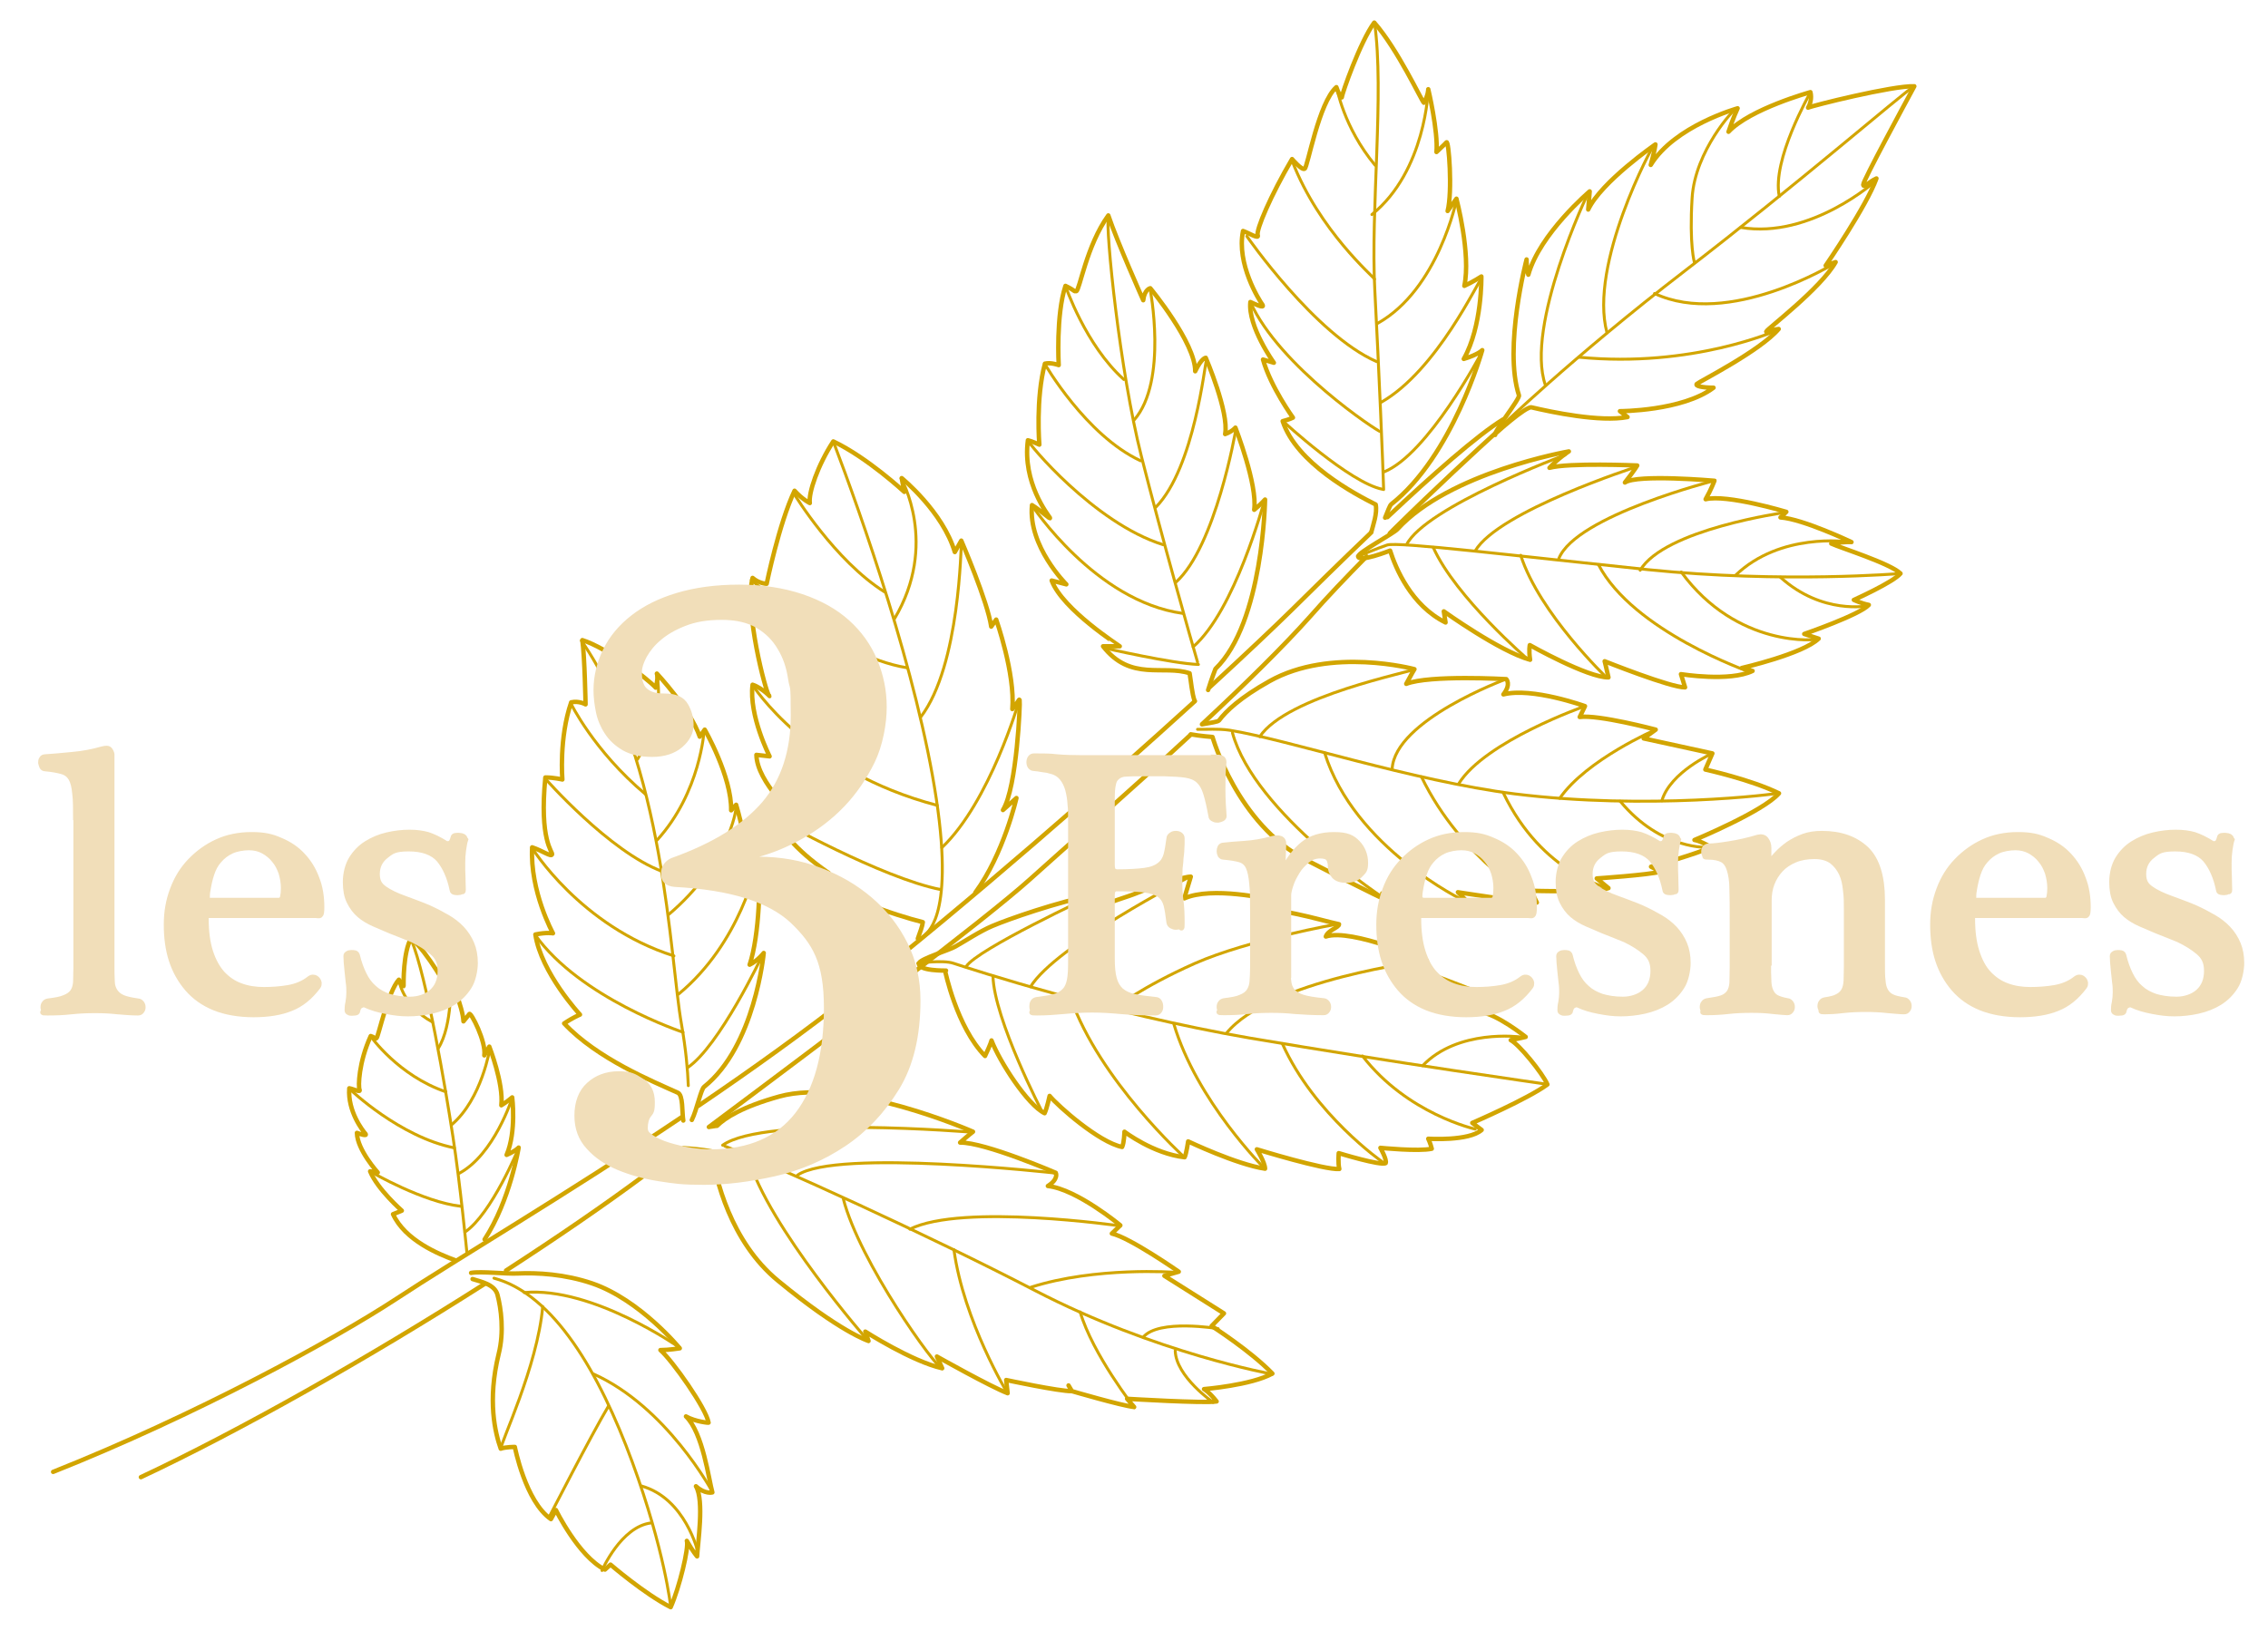 <?xml version="1.0" encoding="UTF-8"?><svg id="Calque_1" xmlns="http://www.w3.org/2000/svg" viewBox="0 0 772.7 559.1"><path d="M467.2,181.3c.6-2.4,2.1-6.4,1.5-9.4-7.2-3.6-27-14.1-31.7-28.4,2.4-.6,3.5-1.2,3.5-1.2,0,0-7.6-10.5-10.2-19.8l3.7,1.1s-8.9-12.4-8-20.7c1.1.5,5.1,2.5,4.1.9-1.1-1.5-8.9-13.9-6.6-25.1,1.8.6,5.6,3,5,1.4-.6-1.7,4.4-13.5,11.7-25.9,0,0,3.3,3.9,4.3,3.3,1-.5,4.8-22.6,10.8-27.8.4,1.3,1.8,4.4,1.9,3.3,0-1,6.2-18.8,11-25.3,8,9.1,16.1,26.6,16.9,27.3,1.5-2.5,1.5-4.6,1.5-4.6,0,0,3.4,14.3,2.8,21.4,3.4-3.3,2.5-2.3,3.4-3.3.8-1,2.1,16.8.4,23.4l3-4.2s5,18.9,2.7,29.7c2.7-1.2,5.8-3.2,5.8-3.2,0,0,.3,17-6,28.1,5-1.5,6.3-3,6.3-3,0,0-10.1,36.1-31,52.5-.5.4-1.2,2.4-2.1,4.6" fill="none" stroke="#d2a500" stroke-linecap="round" stroke-linejoin="round" stroke-width="1.5"/><path d="M155.1,429.4c-5.7-2.1-17.1-6.8-21.2-15.7,1.6-.6,3-1.2,3-1.2,0,0-8.3-7.3-10.8-13.4l2.6.4s-7-7.7-7.1-13.5c.8.3,3.7,1.3,2.9.3-.8-.9-6.1-7.6-5.5-15.5,1.3.2,4,1.6,3.5.5-.5-1.1-.3-9.3,3.8-18.3,2,.7,1.4,1.2,2,.7.6-.5,3.9-15.9,7.6-19.9.4.8,1.5,2.8,1.6,2.1,0-.7-.2-11.5,2.6-16.3,6.1,5.6,12.1,17.1,12.7,17.5.3-1.6.4-4.2.4-4.2,0,0,4.5,10.2,4.7,15.1,2-2.5,1.5-1.8,2-2.5.5-.8,5.8,9.5,5.1,14.1l1.7-3s4.9,12.5,4.1,20c1.7-1,3.7-2.7,3.7-2.7,0,0,1.5,11.6-1.9,19.6,3.2-1.4,4.1-2.5,4.1-2.5,0,0-2.9,18-11.6,31.3" fill="none" stroke="#d2a500" stroke-linecap="round" stroke-linejoin="round" stroke-width="1.5"/><path d="M232.8,391.2c2.7.2,6,.4,9.6,1.1,1.4,9.2,6.4,30.7,22.7,44.1,21.2,17.5,30.8,20.5,30.8,20.5l-1.1-3.2s15.7,10.1,26.2,12.5l-1.8-4s18.3,10.3,24.1,12.5l-.5-4.5s18.2,3.9,22.4,3.8c-2.6-4.4,0,0,0,0,0,0,17.1,5,21.2,5.4l-2.4-2.8s26.4,1.6,30.5.9c-2.6-3.3-4.3-4.2-4.3-4.2,0,0,16.1-1.3,23.3-5.3-7.4-7.7-20.7-16.2-20.7-16.2l4.2-4.3c-3.7-2.3-20.3-12.8-20.3-12.8l4.9-1.4s-16.6-11.6-22.8-13l2.9-2.8s-14.8-12.3-24.7-13.4c3.8-2.4,2.7-4.5,2.7-4.5,0,0-24.1-10.4-32.6-10.3,2.7-2.4,4.4-3.7,4.4-3.7,0,0-42.3-18.6-66-12-12.6,3.5-18.5,7.3-21.2,10-.6,0-1.3.2-2.2.3" fill="none" stroke="#d2a500" stroke-linecap="round" stroke-linejoin="round" stroke-width="1.5"/><path d="M405.7,250.2c3.3.6,7.4.9,7.4.9,0,0,8.3,29.7,31.9,41.9,23.6,12.2,28,14,28,14l-2.1-2.6s18.3,4.1,28.9,2.7l-3.1-3.1s20.7,3.3,26.9,3.5l-2-4s22.4.7,26.4-.9l-4-3.3s17.8-1.2,21.7-2.3l-3.2-1.7s16.7-4.6,20.3-6.7c-3.6-2.2-5.5-2.4-5.5-2.4,0,0,23.4-9.7,28.8-15.9-9.6-4.7-25.1-8.1-25.1-8.1l2.4-5.5c-4.2-.9-23.4-5.1-23.4-5.1l4.1-3s-19.6-5.2-25.9-4.3l1.8-3.7s-18-6.5-27.8-4c2.7-3.5,1-5.2,1-5.2,0,0-26.1-1.5-34.1,1.6,1.7-3.2,2.8-5,2.8-5,0,0-28.4-7.7-49.4,4.1-10,5.6-14.8,10.2-17.2,13.4-.3.4-2.9.8-5.8,1.3" fill="none" stroke="#d2a500" stroke-linecap="round" stroke-linejoin="round" stroke-width="1.5"/><path d="M161,435.8c2.8.9,7.6,1.8,8.5,5.4,1.2,4.5,2.3,12.6.4,20.1-3.9,16-1.2,26.9.7,32.3,1.6-.6,4.8-.6,4.8-.6,0,0,3.6,18.6,12.3,24.6l1.7-3.1s7.7,15.8,16.7,20.3l1.9-1.7s11.6,10,20.5,14.5c2.9-6.5,6.3-20.4,5.5-22.6,2,3.6,3.5,5.3,3.5,5.3.2-4.3,2.5-19.1-.4-23.9,3.1,2.8,5.6,2.1,5.6,2.1-1.2-4.2-3.2-20.3-9-25.9,3.1,1.8,8.1,2.3,7.7,2.1-.8-4.8-12.3-21.1-16.4-24.7,2.9,0,6.6-.6,6.6-.6,0,0-13.5-16.5-29.8-22.1-9.4-3.2-18.7-3.7-25.5-3.4-3.9.2-12.4-.8-15.8-.2" fill="none" stroke="#d2a500" stroke-linecap="round" stroke-linejoin="round" stroke-width="1.5"/><path d="M312.7,319.8c.8-2.2,1.6-4.4,1.7-5.6-9.5-2.4-29.7-9-35.9-16.5l3.8-.3s-14.5-9.5-17.6-18.4c3.6-.9,6.6-.6,6.6-.6,0,0-13.4-11.7-13.6-21.2l4.5.5s-7.1-13.9-5.8-24.4c3.2,1,6.7,4.7,5.6,3.7-1.1-1-8.4-28.8-5.6-40.1,2.3,2,4.8,2,4.8,2,0,0,4.2-20.5,9.5-31.7,2.7,3,5.2,4.2,5.2,4.2-.5-3.4,2.7-12.9,8-21,11.6,5.5,24.2,17.2,24.2,17.2l-.9-4.7s14,11.4,18.1,25.2l2.2-3.9s9,20.8,10.2,29.3l1.7-2.4s6.5,18.4,5.5,30.5c2.5-3,2.2-3.6,2.5-3,.2.6-.9,29.6-5.7,37.4l4.6-4.1s-4.3,19-14,32.2" fill="none" stroke="#d2a500" stroke-linecap="round" stroke-linejoin="round" stroke-width="1.5"/><path d="M232.3,380.6c-39.5,26.5-76.7,48.4-97.2,61.9-21.5,14.1-68.7,39.8-117,59" fill="none" stroke="#d2a500" stroke-linecap="round" stroke-linejoin="round" stroke-width="1.5"/><path d="M407.1,238.9c-31.3,28.5-76.5,68.1-115.5,98.9-17.4,13.7-35.7,26.8-53.7,39" fill="none" stroke="#d2a500" stroke-linecap="round" stroke-linejoin="round" stroke-width="1.5"/><path d="M467.1,181.5c-10.5,10-20.4,19.8-27.2,26.5-5.7,5.6-15.4,14.8-27.7,26.1" fill="none" stroke="#d2a500" stroke-linecap="round" stroke-linejoin="round" stroke-width="1.5"/><path d="M512.1,142.9c-8.7,5.3-24.3,19.1-39.4,33.3" fill="none" stroke="#d2a500" stroke-linecap="round" stroke-linejoin="round" stroke-width="1.5"/><path d="M473.5,181.7c.5-.5,1.1-1.1,1.6-1.6,13.8-13.6,27.5-26.3,35.9-33.9" fill="none" stroke="#d2a500" stroke-linecap="round" stroke-linejoin="round" stroke-width="1.5"/><path d="M409.8,246.5c14.3-13.3,27.7-26.5,36.6-36.5,5.6-6.4,12.3-13.4,19.2-20.4" fill="none" stroke="#d2a500" stroke-linecap="round" stroke-linejoin="round" stroke-width="1.5"/><path d="M241.5,384c43-32.1,93.8-70.4,109.4-84.4,10.6-9.6,33.2-29.3,54.7-49.2" fill="none" stroke="#d2a500" stroke-linecap="round" stroke-linejoin="round" stroke-width="1.5"/><path d="M172.4,432.9c17.3-11.2,33.5-22.3,47.1-32.4,3.7-2.8,7.6-5.7,11.6-8.6" fill="none" stroke="#d2a500" stroke-linecap="round" stroke-linejoin="round" stroke-width="1.5"/><path d="M48,503.3c33.3-15.6,77.7-40.7,117.2-65.9" fill="none" stroke="#d2a500" stroke-linecap="round" stroke-linejoin="round" stroke-width="1.5"/><path d="M407,238.8c-.9-2.5-1.2-6.5-1.7-9.4-8.9-3-20.1,2.9-29.5-9.2h5.7c0-.1-19.5-12.5-23.2-22.4,3.2.8,5,1.3,5,1.3,0,0-13.1-13-11.7-27,3,1.8,6.6,5.3,6.1,4.3-.6-1-9.4-11.9-7.5-26.4,1.3.3,3.9,1.5,3.9,1.5,0,0-1.3-15.7,1.9-27.6,2-.5,4.7.5,4.7.5,0,0-1-17,2.3-27,3.7,1.8,2.6,1.9,3.7,1.8,1.1-.2,3.5-15.6,10.9-25.8,2.9,8.7,11.9,28.9,11.9,28.9.4-3.7,2.4-4.1,2.4-4.1,0,0,15.4,18.6,15.3,28.3,2.2-4.6,3.6-4.6,3.6-4.6,0,0,8,18.6,6.6,26,2.5-.9,3.5-2.2,3.5-2.2,0,0,7.6,19.5,6.4,28,2.4-2,3.7-3.5,3.7-3.5,0,0-.6,41.9-16.9,57.7,0,0-1.3,3.3-2.5,7.2" fill="none" stroke="#d2a500" stroke-linecap="round" stroke-linejoin="round" stroke-width="1.5"/><path d="M462.7,189.5c0,2.4,10.9-1.9,10.9-1.9,1.9,6,7.2,18.7,18.9,24.5l-.6-3.8s19.1,13.7,29.4,16.5c-.5-3.4-.1-5-.1-5,0,0,19.7,11.1,26.8,11-.8-3.6-1.3-5.5-1.3-5.5,0,0,22.5,9,27.4,8.9l-1.4-4.5s16.6,2.7,24.4-1.1l-3.7-1s20.9-4.8,26.2-10l-4.9-1.6s18.9-6.5,22-9.9c-2.6-.5-5.1-1.7-5.1-1.7,0,0,13.4-6,15.9-9-3.6-3.5-20.7-8.8-23.6-10.2,4.5-.7,6.9-.5,6.9-.5,0,0-16.6-7.9-24.2-8.4l2-1.9s-20.3-6.1-27.5-4.3c1.9-3.3,3-6.3,3-6.3,0,0-26.3-2.3-30.5.6,3.6-4.6,4.2-5.8,4.2-5.8,0,0-23.5-1-29.9.8,2.9-3.2,6.6-5.6,6.6-5.6,0,0-40.7,7.1-58.4,26.5-1.2,1.4-13.5,8-13.3,9.2Z" fill="none" stroke="#d2a500" stroke-linecap="round" stroke-linejoin="round" stroke-width="1.5"/><path d="M509.2,148s10.7-9.7,12.6-9.2c6.8,1.6,23.3,5.1,32.7,3.3l-2.6-2s21.2,0,31.9-8c-3.9,0-6.4-.6-5.7-1.3.7-.7,21.5-11.2,27.9-18.7-2.5.2-4.7,1.6-4.2.8.4-.9,18.6-14.7,23.6-23.6l-3.4,1.2s14-20.4,17.3-29.7c-2.7,1.2-4.4,3.5-4.5,2.1,0-1.4,14.1-27.4,17.4-33.5-7.2-.3-35.2,6.7-36.2,7.3,1.6-2.7.8-5.3.8-5.3,0,0-20.6,5.7-27.9,13.5,1.5-4.6,3.1-8,3.1-8,0,0-21.5,6-29.6,19.3,1.4-5,1.6-7,1.6-7,0,0-18.4,12.7-22.9,22.2l.5-6.2s-17,14.4-20.9,28.4c-.6-1.7-.6-5.2-.6-5.2,0,0-7.9,30-2.6,46.3.4,1.2-8.7,12.4-8.1,13.5Z" fill="none" stroke="#d2a500" stroke-linecap="round" stroke-linejoin="round" stroke-width="1.5"/><path d="M232.8,381.8c-.5-2.9,0-8.7-1.9-9.5-8.4-3.8-27.5-11.6-38.7-23.6,2.8-1.9,5.4-3,5.4-3,0,0-13.2-14.2-15.2-27.3,3.8-.8,6-.4,6-.4,0,0-7.9-14.3-7.1-29.3,3.6,1.2,6.5,3.4,6.8,2.4.2-1-4.4-4.7-2.3-26.2,2.9,0,5.8.7,5.8.7,0,0-1.2-14.1,3-26.3,2.7-.6,4.9.7,4.9.7,0,0-.3-16.5-1.1-21.9,8.2,2.6,21.9,12.8,25,16.2,1-3.8.4-4.8.4-4.8,0,0,11.5,12.3,14.6,21.5l1.7-2.4s9.2,16,9,27.5l1.7-1.9s4.7,15.7,3.7,23.2c2.2-1.9,3.4-4.4,3.4-4.4,1.5,5.7.8,25.9-2.5,35.7,2.7-1.3,4.8-4,4.8-4,0,0-3,31.8-20.3,45.6-1.1.8-2.5,7.9-4.2,11.3" fill="none" stroke="#d2a500" stroke-linecap="round" stroke-linejoin="round" stroke-width="1.5"/><path d="M322,330.8s3.9,19.1,13.6,29c.3-.6,2-4.3,2.2-5.3,2.8,7.3,12.3,22,18.1,24.8.8-1.7,1.7-5.9,1.7-5.9,2.9,3.5,16.8,15.8,24.7,17.4.7-1.4.8-5.2.8-5.2,0,0,9.8,7.5,20.5,8.7.6-1.2,1.2-5.4,1.2-5.4,0,0,16.6,7.9,26.2,9.3,0-2.1-2.8-6.6-2.8-6.6,0,0,23,7.1,28.1,6.7-.5-2-.2-5.4-.2-5.4,0,0,14.4,4.4,16,3.4.5-1.1-1.8-5.2-1.8-5.2,0,0,13.1,1.3,17.5.3-.5-2-1.2-3.4-1.2-3.4,0,0,13.8.9,18.2-3l-3.2-2.4s19-8.2,25.6-13.1c-1.7-3.9-9.7-13.7-12.5-15.1,3.1-.6,5.1-1.1,5.1-1.1,0,0-9.9-7.9-15.6-8.5,3-1.1,3-4.9,3-4.9-4.4-2.4-25.2-9.9-25.2-9.9,2.9-1.8,4.1-2.6,4.1-2.6,0,0-25.6-11.2-34.4-8.3.7-2.2,4.6-3.1,4.5-4.2-6.7-1.4-22.9-6.7-29.1-4,3.6-2.5,5.3-4.5,5.3-4.5,0,0-19.5-4.5-28.9-.3,0,0,1.1-3.9,2.2-7.4-2.4,0-12,3-17.9,5.4-4.1,1.7-8.7,2.7-16.7,6.3-.2-3,2.1-5.6,2.1-5.6-12.9,2.5-29.7,8.4-35.1,10.7-4.1,1.7-9.7,5.4-12.6,7-2.5,1.4-11.4,4-12.4,5.6-.7,2.8,9.2,2.6,9.2,2.6Z" fill="none" stroke="#d2a500" stroke-linecap="round" stroke-linejoin="round" stroke-width="1.5"/><path d="M606.1,270.2c-1,.4-44.8,5.9-90,.3-34.8-4.4-77.8-18.6-97.2-21.7-4.1-.6-7.9-.2-10.9-.3" fill="none" stroke="#d2a500" stroke-linecap="round" stroke-linejoin="round"/><path d="M548.1,302.6s-22.6-4.7-35.9-32.4" fill="none" stroke="#d2a500" stroke-linecap="round" stroke-linejoin="round"/><path d="M582.2,288.7s-16.2,1.2-30.2-15.7" fill="none" stroke="#d2a500" stroke-linecap="round" stroke-linejoin="round"/><path d="M583.4,256.7s-14.3,6.3-17.2,16.1" fill="none" stroke="#d2a500" stroke-linecap="round" stroke-linejoin="round"/><path d="M564.1,248.6s-23.6,10.2-32.7,23.4" fill="none" stroke="#d2a500" stroke-linecap="round" stroke-linejoin="round"/><path d="M540,240.6s-34,11.9-43,26.4" fill="none" stroke="#d2a500" stroke-linecap="round" stroke-linejoin="round"/><path d="M523.7,307.5s-25.8-14.6-39.4-42.8" fill="none" stroke="#d2a500" stroke-linecap="round" stroke-linejoin="round"/><path d="M513.1,231.4s-37.9,13.9-38.8,30.6" fill="none" stroke="#d2a500" stroke-linecap="round" stroke-linejoin="round"/><path d="M498.8,306.9s-37.4-17.9-47.5-50.4" fill="none" stroke="#d2a500" stroke-linecap="round" stroke-linejoin="round"/><path d="M481.9,228c-.7.9-43.5,9.1-52.7,23" fill="none" stroke="#d2a500" stroke-linecap="round" stroke-linejoin="round"/><path d="M473,307c-1.2-.6-45.6-29.9-53.1-57.3" fill="none" stroke="#d2a500" stroke-linecap="round" stroke-linejoin="round"/><path d="M647.6,195.4s-40.1,3.4-86.1-1.3c-46-4.8-85.2-9.6-88.9-8.4-3.7,1.2-9.9,3.9-9.9,3.9" fill="none" stroke="#d2a500" stroke-linecap="round" stroke-linejoin="round"/><path d="M619.8,217.6c-.6.7-28,3.3-47-22.7" fill="none" stroke="#d2a500" stroke-linecap="round" stroke-linejoin="round"/><path d="M636.5,206.4s-15.6,3.2-29.9-9.7" fill="none" stroke="#d2a500" stroke-linecap="round" stroke-linejoin="round"/><path d="M629.7,184.6c-.4,0-23.1-3.3-38.4,11.4" fill="none" stroke="#d2a500" stroke-linecap="round" stroke-linejoin="round"/><path d="M608.2,174.6s-41.1,5.7-49.4,19.7" fill="none" stroke="#d2a500" stroke-linecap="round" stroke-linejoin="round"/><path d="M596,228.9s-39.6-13.8-51.4-36.5" fill="none" stroke="#d2a500" stroke-linecap="round" stroke-linejoin="round"/><path d="M584.3,163.7s-47.4,12-53.2,26.6" fill="none" stroke="#d2a500" stroke-linecap="round" stroke-linejoin="round"/><path d="M547.5,231s-23-21.9-29.4-41.8" fill="none" stroke="#d2a500" stroke-linecap="round" stroke-linejoin="round"/><path d="M557.4,159.1s-46.9,15.1-54.8,28.6" fill="none" stroke="#d2a500" stroke-linecap="round" stroke-linejoin="round"/><path d="M520.7,224.8s-24.8-21.3-32.4-38.3" fill="none" stroke="#d2a500" stroke-linecap="round" stroke-linejoin="round"/><path d="M533.2,155s-47.6,17.8-54,30.6" fill="none" stroke="#d2a500" stroke-linecap="round" stroke-linejoin="round"/><path d="M471.4,166.8c-.2-7.6-1.6-41.1-3-67.8-1.5-27.8,3.3-67.4-.1-91.3" fill="none" stroke="#d2a500" stroke-linecap="round" stroke-linejoin="round"/><path d="M486.6,30.5s-.8,27.7-19.2,42.6" fill="none" stroke="#d2a500" stroke-linecap="round" stroke-linejoin="round"/><path d="M455.4,29.7s2.3,13.6,13.1,26.6" fill="none" stroke="#d2a500" stroke-linecap="round" stroke-linejoin="round"/><path d="M468.3,95.1c-.2-.7-18.8-16.4-28-40.1" fill="none" stroke="#d2a500" stroke-linecap="round" stroke-linejoin="round"/><path d="M496.3,67.8s-6.2,30.8-27,42.4" fill="none" stroke="#d2a500" stroke-linecap="round" stroke-linejoin="round"/><path d="M424.8,80.5s23.2,33.5,44.2,42.7" fill="none" stroke="#d2a500" stroke-linecap="round" stroke-linejoin="round"/><path d="M504.6,95.2c-.8,0-14.9,31-34.1,41.9" fill="none" stroke="#d2a500" stroke-linecap="round" stroke-linejoin="round"/><path d="M470.4,147.1c-.7.2-34.7-22.3-44.4-44.2" fill="none" stroke="#d2a500" stroke-linecap="round" stroke-linejoin="round"/><path d="M504.7,120.3s-18.2,34.5-33.2,40.5" fill="none" stroke="#d2a500" stroke-linecap="round" stroke-linejoin="round"/><path d="M437.1,143.5s22.7,21,33.9,23.2" fill="none" stroke="#d2a500" stroke-linecap="round" stroke-linejoin="round"/><path d="M408,225.6c-2.1-7.1-12-42-19.1-70-7.4-29.2-12.3-77.4-11.3-82.2" fill="none" stroke="#d2a500" stroke-linecap="round" stroke-linejoin="round"/><path d="M363,97.4s6.8,20.2,19.9,31.9" fill="none" stroke="#d2a500" stroke-linecap="round" stroke-linejoin="round"/><path d="M391.8,98.2s6.2,31.6-5.4,44.9" fill="none" stroke="#d2a500" stroke-linecap="round" stroke-linejoin="round"/><path d="M355.9,123.9s14,24.4,32.7,33.1" fill="none" stroke="#d2a500" stroke-linecap="round" stroke-linejoin="round"/><path d="M411,123c-.5.5-4,36.3-17.2,49.8" fill="none" stroke="#d2a500" stroke-linecap="round" stroke-linejoin="round"/><path d="M350.2,150c-.3.6,22.4,28.2,46.1,35.6" fill="none" stroke="#d2a500" stroke-linecap="round" stroke-linejoin="round"/><path d="M421,146.6s-6.8,39.6-20.4,51.8" fill="none" stroke="#d2a500" stroke-linecap="round" stroke-linejoin="round"/><path d="M351.6,172.2s21.5,32.7,51.4,36.8" fill="none" stroke="#d2a500" stroke-linecap="round" stroke-linejoin="round"/><path d="M430.9,170.3c-.5,1.3-10.1,37.6-24.4,50.1" fill="none" stroke="#d2a500" stroke-linecap="round" stroke-linejoin="round"/><path d="M376.3,220.8s23.1,5.3,32,5.6" fill="none" stroke="#d2a500" stroke-linecap="round" stroke-linejoin="round"/><path d="M315.4,318.5c-.7-.6,10-3.8,3.6-46.3-6.4-42.6-25.6-96.8-35.1-121.8" fill="none" stroke="#d2a500" stroke-linecap="round" stroke-linejoin="round"/><path d="M307,163s12.9,22.4-2.3,47.9" fill="none" stroke="#d2a500" stroke-linecap="round" stroke-linejoin="round"/><path d="M270.7,168.5s13.7,22.5,30.7,33.2" fill="none" stroke="#d2a500" stroke-linecap="round" stroke-linejoin="round"/><path d="M256,197.6s28.7,26,52.9,29.9" fill="none" stroke="#d2a500" stroke-linecap="round" stroke-linejoin="round"/><path d="M327.6,184.9c-.3.4-.4,41.7-13.9,59.4" fill="none" stroke="#d2a500" stroke-linecap="round" stroke-linejoin="round"/><path d="M256.4,233.4s18.5,29.4,62.9,41" fill="none" stroke="#d2a500" stroke-linecap="round" stroke-linejoin="round"/><path d="M347.2,238.8s-9.9,34.4-26.3,50" fill="none" stroke="#d2a500" stroke-linecap="round" stroke-linejoin="round"/><path d="M264.7,279.1s35.6,20,55.8,24" fill="none" stroke="#d2a500" stroke-linecap="round" stroke-linejoin="round"/><path d="M510.5,146.2s25-24.3,63.5-53.9c38.5-29.6,73.1-59.6,78.2-63" fill="none" stroke="#d2a500" stroke-linecap="round" stroke-linejoin="round"/><path d="M639.1,61.6s-22.1,19.9-46,15.9" fill="none" stroke="#d2a500" stroke-linecap="round" stroke-linejoin="round"/><path d="M616.8,31.4c-.2.6-13.2,23.1-10.6,35.5" fill="none" stroke="#d2a500" stroke-linecap="round" stroke-linejoin="round"/><path d="M591.2,37.3c-.3-.3-13.7,14-14.7,30.1-1,16.2.8,22.1.8,22.1" fill="none" stroke="#d2a500" stroke-linecap="round" stroke-linejoin="round"/><path d="M624.9,89.8s-35.8,22.1-61.2,10.2" fill="none" stroke="#d2a500" stroke-linecap="round" stroke-linejoin="round"/><path d="M563.5,49.4c-.4.1-22.3,40.6-16,64" fill="none" stroke="#d2a500" stroke-linecap="round" stroke-linejoin="round"/><path d="M605.5,112.5s-28.9,13-67.6,9.2" fill="none" stroke="#d2a500" stroke-linecap="round" stroke-linejoin="round"/><path d="M541.2,65.6c-.2,0-21.7,45.5-14.7,65.6" fill="none" stroke="#d2a500" stroke-linecap="round" stroke-linejoin="round"/><path d="M234.5,369.9c-.2-5.3-.8-12.2-2.3-20.8-4.1-23.1-5.6-89.3-34.1-130.8" fill="none" stroke="#d2a500" stroke-linecap="round" stroke-linejoin="round"/><path d="M260,324.9c-.4,1-15,31.7-25.8,38.9" fill="none" stroke="#d2a500" stroke-linecap="round" stroke-linejoin="round"/><path d="M232.7,351.7s-35.1-11.6-50.4-33.2" fill="none" stroke="#d2a500" stroke-linecap="round" stroke-linejoin="round"/><path d="M258,293.7c-.2.9-5.6,27.5-26.8,45" fill="none" stroke="#d2a500" stroke-linecap="round" stroke-linejoin="round"/><path d="M181.2,288.8s16.5,26.8,48.4,36.9" fill="none" stroke="#d2a500" stroke-linecap="round" stroke-linejoin="round"/><path d="M250.7,275.2c.3.6-2.7,19.3-22.9,36.4" fill="none" stroke="#d2a500" stroke-linecap="round" stroke-linejoin="round"/><path d="M185.6,265.1s22,25.1,40,31.8" fill="none" stroke="#d2a500" stroke-linecap="round" stroke-linejoin="round"/><path d="M239.9,248.8s-1.2,21.1-16,37.4" fill="none" stroke="#d2a500" stroke-linecap="round" stroke-linejoin="round"/><path d="M194.4,239.5s7.8,16.2,25.5,31.1" fill="none" stroke="#d2a500" stroke-linecap="round" stroke-linejoin="round"/><path d="M223.6,229.7s4,11.8-6.4,29" fill="none" stroke="#d2a500" stroke-linecap="round" stroke-linejoin="round"/><path d="M159.1,427.1s-2.3-23.7-4.8-39.9c-2.5-16.3-8.9-54.3-14.2-67.1" fill="none" stroke="#d2a500" stroke-linecap="round" stroke-linejoin="round"/><path d="M153.5,333.8s.8,15.5-4.2,23.4" fill="none" stroke="#d2a500" stroke-linecap="round" stroke-linejoin="round"/><path d="M135.9,333.9s1.2,8.8,11.4,14.3" fill="none" stroke="#d2a500" stroke-linecap="round" stroke-linejoin="round"/><path d="M126.3,353.1s9.4,13.4,25.6,18.9" fill="none" stroke="#d2a500" stroke-linecap="round" stroke-linejoin="round"/><path d="M166.9,357.2s-2.7,17.2-13,26" fill="none" stroke="#d2a500" stroke-linecap="round" stroke-linejoin="round"/><path d="M119.4,371.3s16.8,16.1,35.4,19.8" fill="none" stroke="#d2a500" stroke-linecap="round" stroke-linejoin="round"/><path d="M174.5,374.1s-6.1,19.3-18.1,25.7" fill="none" stroke="#d2a500" stroke-linecap="round" stroke-linejoin="round"/><path d="M126.6,399.4s17.6,10.2,30.4,11.6" fill="none" stroke="#d2a500" stroke-linecap="round" stroke-linejoin="round"/><path d="M176.7,391.2s-9.2,22.4-18.3,28.6" fill="none" stroke="#d2a500" stroke-linecap="round" stroke-linejoin="round"/><path d="M526.9,369.4s-52.2-7.4-101-15.7c-48.8-8.4-94.7-23.4-101.1-25.5-3.6-1.2-12.1,0-12.1,0" fill="none" stroke="#d2a500" stroke-linecap="round" stroke-linejoin="round"/><path d="M471,395.9s-23.3-16.2-34.1-40.3" fill="none" stroke="#d2a500" stroke-linecap="round" stroke-linejoin="round"/><path d="M502.6,384.7s-23.1-5.1-38.4-24.9" fill="none" stroke="#d2a500" stroke-linecap="round" stroke-linejoin="round"/><path d="M485.7,327.3s-53.1,6.5-67.9,24.8" fill="none" stroke="#d2a500" stroke-linecap="round" stroke-linejoin="round"/><path d="M430.9,398.2s-23.2-23-31-49.4" fill="none" stroke="#d2a500" stroke-linecap="round" stroke-linejoin="round"/><path d="M455.9,314.8s-30.5,5.4-48.7,13.4c-18.1,8-28.1,15.7-28.1,15.7" fill="none" stroke="#d2a500" stroke-linecap="round" stroke-linejoin="round"/><path d="M403.5,394.3s-28.9-26.2-38.7-54.2" fill="none" stroke="#d2a500" stroke-linecap="round" stroke-linejoin="round"/><path d="M404.8,299s-45.1,23.2-53.7,37.2" fill="none" stroke="#d2a500" stroke-linecap="round" stroke-linejoin="round"/><path d="M355.1,378.9s-16.4-31.6-16.8-46.3" fill="none" stroke="#d2a500" stroke-linecap="round" stroke-linejoin="round"/><path d="M372,305.2s-39.2,18.3-42.8,24.1" fill="none" stroke="#d2a500" stroke-linecap="round" stroke-linejoin="round"/><path d="M517.8,353.3s-21.1-2.8-33.1,9.8" fill="none" stroke="#d2a500" stroke-linecap="round" stroke-linejoin="round"/><path d="M433.5,468.2s-39.7-7.1-80.9-28.5c-36-18.7-89-42.9-105.7-49.2" fill="none" stroke="#d2a500" stroke-linecap="round" stroke-linejoin="round"/><path d="M343.3,474.8s-15-24.7-18.3-49" fill="none" stroke="#d2a500" stroke-linecap="round" stroke-linejoin="round"/><path d="M381.7,417.7s-53.9-7.8-71.7,1.1" fill="none" stroke="#d2a500" stroke-linecap="round" stroke-linejoin="round"/><path d="M321,466.3c-2,0-28.2-36.3-33.7-57.9" fill="none" stroke="#d2a500" stroke-linecap="round" stroke-linejoin="round"/><path d="M359.6,399.7s-74.7-8.4-87.9.7" fill="none" stroke="#d2a500" stroke-linecap="round" stroke-linejoin="round"/><path d="M295.9,457s-34.1-38.8-41.1-62.8" fill="none" stroke="#d2a500" stroke-linecap="round" stroke-linejoin="round"/><path d="M331.4,385.8s-70.7-5.9-85.2,4.4" fill="none" stroke="#d2a500" stroke-linecap="round" stroke-linejoin="round"/><path d="M400.3,433.5s-27-2-49.1,5.1" fill="none" stroke="#d2a500" stroke-linecap="round" stroke-linejoin="round"/><path d="M386.5,479.6s-14.2-18.1-18.5-32.6" fill="none" stroke="#d2a500" stroke-linecap="round" stroke-linejoin="round"/><path d="M415,452.7s-20.3-3.4-25.5,2.9" fill="none" stroke="#d2a500" stroke-linecap="round" stroke-linejoin="round"/><path d="M413.3,477.8s-12.7-8.8-12.9-17.6" fill="none" stroke="#d2a500" stroke-linecap="round" stroke-linejoin="round"/><path d="M228.5,547.4s-2-19-13.1-49.3c-11.2-30.4-26.7-57.1-47.1-62.6" fill="none" stroke="#d2a500" stroke-linecap="round" stroke-linejoin="round"/><path d="M187.1,516.9s14.2-27.7,20.2-37.8" fill="none" stroke="#d2a500" stroke-linecap="round" stroke-linejoin="round"/><path d="M242.7,508.3s-15.5-29-40.6-40.2" fill="none" stroke="#d2a500" stroke-linecap="round" stroke-linejoin="round"/><path d="M170.7,493.5c-.3-1.6,12.4-27.9,14.2-48.3" fill="none" stroke="#d2a500" stroke-linecap="round" stroke-linejoin="round"/><path d="M231.6,459.2s-29.7-20.9-53-18.8" fill="none" stroke="#d2a500" stroke-linecap="round" stroke-linejoin="round"/><path d="M237.8,528.9s-4.2-18.4-19.3-22.6" fill="none" stroke="#d2a500" stroke-linecap="round" stroke-linejoin="round"/><path d="M205.1,535.1s6.4-14.9,16.7-16.2" fill="none" stroke="#d2a500" stroke-linecap="round" stroke-linejoin="round"/><path d="M25.9,279.1c0-3.7,0-6.6-.3-8.8-.2-2.2-.6-3.9-1.3-5.1-.7-1.2-1.7-2-3.1-2.4-1.4-.4-3.4-.8-5.8-1-.4,0-.8-.2-1-.6-.2-.4-.3-.9-.4-1.3,0-.4,0-.9.3-1.3.2-.4.6-.6,1.1-.6,2.6-.2,5.7-.4,9.3-.8,3.6-.3,7-1,10.2-1.9,1.2-.3,2-.3,2.4.2.4.5.6,1,.7,1.5v71.8c0,2.1,0,3.9.1,5.4,0,1.5.4,2.7,1,3.6.6.9,1.5,1.7,2.7,2.2,1.2.5,3,.9,5.2,1.2.5,0,.9.3,1.2.7.3.4.4.8.4,1.3s-.1.8-.4,1.2c-.3.4-.6.6-1.2.6-2.1,0-4.4-.2-6.9-.4-2.6-.3-5.1-.4-7.7-.4s-5.4.1-8.1.4c-2.7.3-5.3.4-8.1.4s-.8-.2-1-.6c-.3-.4-.4-.8-.4-1.2s.1-1,.4-1.3c.3-.4.6-.6,1.2-.7,2.4-.3,4.3-.6,5.6-1.2,1.3-.5,2.3-1.2,2.9-2.1.6-.9.9-2,1-3.3,0-1.3.1-3,.1-4.9v-50.4Z" fill="#f1deb9" stroke="#f1deb9" stroke-miterlimit="10" stroke-width="2"/><path d="M70.8,311.5c-.4,0-.7.2-.7.4,0,.3,0,.7,0,1.1,0,4.4.5,8.2,1.5,11.3,1,3.1,2.4,5.6,4.1,7.5,1.8,1.9,3.8,3.3,6.3,4.2,2.4.9,5.1,1.3,7.9,1.3s5.7-.2,8.5-.7c2.7-.5,5.1-1.5,7.1-3.1.4-.3.9-.5,1.3-.4.5,0,.9.3,1.2.6.3.3.5.7.6,1.2,0,.4,0,.8-.3,1.2-2.7,3.6-5.8,6.1-9.2,7.4-3.4,1.4-7.7,2.1-12.7,2.1s-9.6-.8-13.3-2.3c-3.7-1.5-6.8-3.7-9.2-6.5-2.4-2.8-4.2-6-5.4-9.7-1.2-3.7-1.7-7.8-1.7-12.1s.7-8.2,2.1-11.9c1.4-3.8,3.4-7,6-9.7,2.6-2.7,5.6-4.9,9.1-6.5,3.5-1.6,7.4-2.4,11.7-2.4s6.9.6,9.8,1.9c2.9,1.2,5.5,2.9,7.5,5.1,2.1,2.2,3.7,4.8,4.8,7.8,1.2,3,1.7,6.3,1.7,9.8s-.6,2.7-1.9,2.7h-36.5ZM94.3,307c1.2,0,1.9-.4,2.1-1.3.2-.9.3-1.9.3-3.1,0-1.8-.3-3.5-.8-5.2-.6-1.7-1.3-3.1-2.4-4.4-1-1.3-2.3-2.3-3.7-3.1-1.5-.8-3.1-1.2-5-1.2s-4.3.4-6,1.2c-1.7.8-3.1,1.9-4.2,3.2-1.2,1.3-2,2.9-2.6,4.7-.6,1.8-1,3.7-1.3,5.6-.2,1-.2,1.9-.2,2.5,0,.6.2,1,.6,1h23.3Z" fill="#f1deb9" stroke="#f1deb9" stroke-miterlimit="10" stroke-width="2"/><path d="M158.5,286.1c-.3.9-.5,2.1-.7,3.5-.2,1.4-.3,2.8-.3,4.4s0,3.3.1,5.1c0,1.8.1,3.1.1,4s-.2.5-.5.6c-.3.2-.7.3-1.2.3-.4,0-.8,0-1.2-.1-.3-.1-.6-.3-.6-.6-.9-4.5-2.5-8-4.6-10.5-2.1-2.4-5.6-3.7-10.3-3.7s-5.8.8-7.8,2.4c-2.1,1.6-3.1,3.7-3.1,6.3s.9,3.9,2.6,5.1c1.7,1.2,4,2.3,6.8,3.3,1.2.4,2.6,1,4.3,1.6,1.7.6,3,1.2,4,1.6,2.2,1,4.3,2.1,6.2,3.2,1.9,1.1,3.6,2.4,5,3.9,1.4,1.5,2.5,3.2,3.3,5.1.8,1.9,1.2,4.1,1.2,6.5s-.7,6-2.1,8.1c-1.4,2.2-3.1,3.9-5.3,5.3-2.1,1.3-4.6,2.3-7.3,2.9-2.7.6-5.4.9-8.1.9s-4.7-.3-7.4-.8c-2.7-.5-5.1-1.2-7.2-2.2-.5-.2-1.1,0-1.6.3-.6.3-.9,1-1.1,1.9,0,.3-.2.4-.6.5-.4,0-.8.1-1.2.1s-.7,0-1-.2c-.3-.1-.5-.3-.5-.6,0-.7,0-1.6.3-2.8.2-1.2.3-2.3.3-3.3s0-2.2-.2-3.4c-.1-1.2-.3-2.5-.4-3.7-.1-1.2-.2-2.3-.3-3.2,0-.9-.1-1.6-.1-2.1s.2-.6.5-.8c.3-.2.7-.3,1.2-.3.4,0,.8,0,1.2.1s.6.4.7.7c.6,2.5,1.4,4.7,2.3,6.5.9,1.9,2.1,3.5,3.5,4.7,1.4,1.3,3.1,2.2,5.1,2.9,2,.6,4.4,1,7.2,1s5.6-.9,7.5-2.6c1.9-1.7,2.9-4.1,2.9-7.2s-1-4.9-2.9-6.5c-1.9-1.6-4.2-3-6.7-4.2-1.2-.5-2.4-1-3.7-1.5-1.2-.5-2.5-1-3.8-1.5-1.9-.8-3.7-1.6-5.6-2.4-1.8-.8-3.5-1.8-4.9-3-1.4-1.2-2.5-2.7-3.4-4.5-.9-1.8-1.3-4-1.3-6.7s.7-5.7,2-7.8c1.3-2.1,3-3.9,5.1-5.2,2.1-1.3,4.4-2.3,7-2.9,2.6-.6,5.1-.9,7.6-.9s4.5.3,6.3.8c1.8.6,3.9,1.6,6.1,3,.3.2.8.1,1.3,0,.6-.2,1-.9,1.3-2.1,0-.3.3-.6.8-.6.4,0,.9-.1,1.3,0,.4,0,.8.1,1.2.3.3.2.5.4.4.6Z" fill="#f1deb9" stroke="#f1deb9" stroke-miterlimit="10" stroke-width="2"/><path d="M258.4,292.9c7.3,0,14.3,1.2,20.8,3.7,6.5,2.4,12.3,5.8,17.3,10.1,5,4.3,8.9,9.3,11.8,15.1,2.9,5.8,4.3,12.2,4.3,19.1,0,12-2.4,22-7.2,29.8-4.8,7.8-10.8,14.2-18,19-7.2,4.8-15.1,8.2-23.6,10.1-8.5,1.9-16.5,2.9-24,2.9s-9.9-.4-15.1-1.2c-5.2-.8-9.8-2.1-13.9-3.8-4.1-1.7-7.5-4-10.1-6.9-2.7-2.9-4-6.4-4-10.7s1.3-8,4-10.4c2.6-2.4,6-3.7,10.1-3.7s5.2.8,7.6,2.3c2.5,1.5,3.7,3.9,3.7,7.2s-.4,3.3-1.2,4.4c-.8,1.1-1.2,2.6-1.2,4.4s.8,2.3,2.3,3.4c1.5,1,3.5,1.9,5.8,2.6,2.3.7,4.8,1.3,7.3,1.7,2.5.4,4.9.6,7.2.6,13,0,22.9-4.3,29.5-12.8,6.6-8.6,9.9-20.7,9.9-36.4s-3.9-22.3-11.6-29.7c-7.8-7.3-21.1-11.5-40.1-12.5-2.6-.2-3.9-1.4-3.8-3.5,0-2.1,1.1-3.6,2.9-4.4,14.3-5.1,24.7-11.6,31.4-19.4,6.6-7.8,9.9-17.9,9.9-30.1s-.3-8.5-.9-12.5c-.6-4.1-1.8-7.6-3.7-10.7-1.8-3.1-4.3-5.6-7.5-7.5-3.2-1.9-7.3-2.9-12.4-2.9s-9.1.7-12.7,2.1c-3.6,1.4-6.5,3.1-8.7,5-2.3,1.9-3.9,4-5.1,6.1-1.1,2.1-1.7,3.9-1.7,5.4s0,1.4.1,2.4c.1,1,.4,2,.9,2.9.5.9,1.4,1.7,2.6,2.3,1.2.6,2.9.9,5.2.9,3.5,0,5.8,1,7,3.1,1.2,2,1.8,4.3,1.8,6.7s-1.2,4.7-3.5,6.7c-2.3,2-5.6,3.1-9.6,3.1s-7-.7-9.5-2.1c-2.4-1.4-4.4-3.2-5.8-5.4-1.4-2.1-2.4-4.5-2.9-7-.5-2.5-.8-4.9-.8-7.2,0-4.7,1.1-9.2,3.2-13.5,2.1-4.3,5.2-8,9.3-11.2,4.1-3.2,9.1-5.7,15.1-7.5,6-1.8,13-2.8,21-2.8s15,1.1,21.3,3.2c6.2,2.1,11.4,5,15.5,8.7,4.1,3.7,7.2,8,9.3,13,2.1,5,3.2,10.2,3.2,15.8s-1.3,12.8-4,18.4c-2.7,5.5-6,10.4-10.1,14.7-4.1,4.3-8.7,7.8-13.8,10.7-5.1,2.9-10.2,5-15.3,6.4-.4.2-.6.6-.6,1.2s.3.6.9.6Z" fill="#f1deb9" stroke="#f1deb9" stroke-miterlimit="10" stroke-width="2"/><path d="M414.1,258.1c.7,0,1.3,0,2,.3.6.2.9.9.7,2.1-.3,2.5-.3,5.3-.3,8.6,0,3.2.2,6.2.4,9,0,.3-.2.6-.6.8-.4.2-.8.3-1.3.4-.5,0-1,0-1.5-.3-.5-.2-.8-.5-.8-1-.6-3.3-1.2-5.9-1.8-7.8-.6-1.9-1.4-3.3-2.5-4.3-1.1-1-2.5-1.6-4.4-1.9-1.8-.3-4.3-.4-7.2-.5h-7.7c-2.2,0-4,0-5.3.1-1.3,0-2.4.4-3.1,1-.8.6-1.3,1.4-1.5,2.6-.3,1.2-.4,2.9-.4,5v22.4c0,1.2.2,1.9.6,2.2.4.3.9.4,1.3.4,3.9,0,7-.2,9.3-.5,2.3-.3,4-1,5.1-1.9,1.2-.9,1.9-2.1,2.3-3.5.4-1.5.7-3.3,1-5.6,0-.5.3-.9.8-1.2.4-.3.9-.4,1.4-.4s1,.1,1.4.4c.4.3.6.6.6,1.2,0,1.4,0,2.6-.1,3.7,0,1.1-.2,2.1-.3,3.2,0,1.1-.2,2.2-.3,3.3,0,1.2-.1,2.5-.1,4,0,2.6.1,4.9.4,7,.3,2.1.4,4.6.4,7.6s-.2.7-.6,1c-.4.2-.9.3-1.4.3-.5,0-1-.2-1.4-.4-.4-.2-.7-.6-.8-1.1-.3-2.5-.6-4.5-1-6-.4-1.5-1.2-2.7-2.3-3.5-1.2-.8-2.9-1.4-5.1-1.7-2.3-.3-5.4-.4-9.3-.4s-.9.1-1.3.4c-.4.3-.6.9-.6,1.9v21.5c0,2.9.2,5.2.7,7,.5,1.8,1.3,3.1,2.4,4.1,1.2,1,2.7,1.7,4.6,2.1,1.9.4,4.2.7,7.1,1,.6,0,1,.2,1.3.7.3.5.4,1,.4,1.6s-.1,1-.4,1.4c-.3.4-.7.6-1.3.6-4.6,0-8.6-.2-11.9-.5-3.3-.3-6.5-.5-9.6-.5s-6.5.2-9.6.5c-3.2.3-6.2.5-9.2.5s-.9-.2-1.2-.6-.4-.9-.4-1.4c0-.5,0-1,.3-1.5.3-.5.7-.7,1.3-.8,2.4-.3,4.4-.6,5.9-1,1.5-.4,2.7-1.1,3.6-2.1.9-.9,1.4-2.2,1.7-3.7.3-1.5.4-3.6.4-6.2v-48.2c0-1.9,0-3.7-.2-5.5-.1-1.8-.4-3.5-.8-5-.4-1.5-1.1-2.9-2-4-.9-1.1-2.1-1.9-3.7-2.3-.9-.3-1.9-.5-3-.6-1-.2-2-.3-2.9-.4-.5,0-.9-.2-1.2-.6-.3-.4-.4-.9-.4-1.4s.1-1,.4-1.4c.3-.4.6-.6,1.2-.6,2.9,0,5.5,0,7.8.3,2.3.2,5,.3,8.1.3h46Z" fill="#f1deb9" stroke="#f1deb9" stroke-miterlimit="10" stroke-width="2"/><path d="M438.7,328.7c0,2.1,0,3.9.2,5.4.1,1.5.6,2.7,1.3,3.6.8.9,2,1.7,3.6,2.2,1.6.5,4,.9,7.1,1.2.5,0,.9.3,1.2.7.3.4.4.8.4,1.3s-.1.8-.4,1.2c-.3.4-.6.6-1.2.6-3.7,0-6.9-.2-9.7-.4-2.8-.3-5.5-.4-8.1-.4s-5.5.1-8.1.4c-2.7.3-5.4.4-8.1.4s-.8-.2-1-.6c-.3-.4-.4-.8-.4-1.2s.1-1,.4-1.3c.3-.4.6-.6,1.2-.7,2.4-.3,4.3-.6,5.6-1.2,1.3-.5,2.3-1.2,2.9-2.1.6-.9,1-2,1.1-3.3.1-1.3.2-3,.2-4.9v-18.7c0-4.2,0-7.5-.3-9.9-.2-2.4-.6-4.3-1.2-5.6-.6-1.3-1.6-2.2-3-2.6-1.4-.4-3.3-.7-5.6-.9-.4,0-.7-.2-1-.6-.2-.4-.3-.9-.3-1.3s.1-.9.3-1.3c.2-.4.6-.6,1.1-.6,1.7-.2,4.1-.4,7.1-.6,3-.2,6.1-.7,9.3-1.6,1.2-.3,2.2-.4,2.9-.1.8.3,1.1,1,1,2.2l-.3,8.2c0,.2,0,.3.1.3,0,0,.2,0,.4-.2,1.8-3.6,4-6.5,6.6-8.6,2.6-2.1,6.1-3.2,10.5-3.2s6.2.9,8,2.8c1.7,1.8,2.6,4.1,2.6,6.7s-.6,2.8-1.7,4c-1.1,1.2-2.7,1.8-4.7,1.8s-3.3-.5-4.1-1.4c-.8-.9-1.2-2-1.2-3.1s-.2-2.1-.7-2.8c-.5-.7-1.5-1-3-1s-3.1.5-4.4,1.6c-1.3,1.1-2.5,2.3-3.4,3.8-.9,1.5-1.7,2.9-2.2,4.5-.5,1.5-.8,2.7-.8,3.6v24.1Z" fill="#f1deb9" stroke="#f1deb9" stroke-miterlimit="10" stroke-width="2"/><path d="M483.9,311.5c-.4,0-.7.2-.7.4,0,.3,0,.7,0,1.1,0,4.4.5,8.2,1.5,11.3,1,3.1,2.3,5.6,4.1,7.5,1.8,1.9,3.8,3.3,6.3,4.2,2.4.9,5.1,1.3,7.9,1.3s5.7-.2,8.5-.7c2.7-.5,5.1-1.5,7.1-3.1.4-.3.9-.5,1.3-.4.5,0,.9.3,1.2.6.3.3.5.7.6,1.2,0,.4,0,.8-.3,1.2-2.7,3.6-5.8,6.1-9.2,7.4-3.4,1.4-7.7,2.1-12.7,2.1s-9.6-.8-13.3-2.3c-3.7-1.5-6.8-3.7-9.2-6.5-2.4-2.8-4.2-6-5.4-9.7-1.2-3.7-1.7-7.8-1.7-12.1s.7-8.2,2.1-11.9c1.4-3.8,3.4-7,6-9.7,2.6-2.7,5.6-4.9,9.1-6.5,3.5-1.6,7.4-2.4,11.7-2.4s6.9.6,9.8,1.9c2.9,1.2,5.5,2.9,7.5,5.1,2.1,2.2,3.7,4.8,4.8,7.8,1.2,3,1.7,6.3,1.7,9.8s-.6,2.7-1.9,2.7h-36.5ZM507.4,307c1.2,0,1.9-.4,2.1-1.3.2-.9.3-1.9.3-3.1,0-1.8-.3-3.5-.8-5.2-.6-1.7-1.3-3.1-2.4-4.4-1-1.3-2.3-2.3-3.7-3.1-1.5-.8-3.1-1.2-5-1.2s-4.3.4-6,1.2c-1.7.8-3.1,1.9-4.2,3.2-1.2,1.3-2,2.9-2.6,4.7-.6,1.8-1,3.7-1.3,5.6-.2,1-.2,1.9-.2,2.5,0,.6.2,1,.6,1h23.3Z" fill="#f1deb9" stroke="#f1deb9" stroke-miterlimit="10" stroke-width="2"/><path d="M571.7,286.1c-.3.9-.5,2.1-.7,3.5-.2,1.4-.3,2.8-.3,4.4s0,3.3.1,5.1c0,1.8.1,3.1.1,4s-.2.5-.5.6c-.3.2-.7.3-1.2.3-.4,0-.8,0-1.2-.1s-.6-.3-.6-.6c-.9-4.5-2.5-8-4.6-10.5-2.1-2.4-5.6-3.7-10.3-3.7s-5.8.8-7.8,2.4c-2.1,1.6-3.1,3.7-3.1,6.3s.9,3.9,2.6,5.1c1.7,1.2,4,2.3,6.8,3.3,1.2.4,2.6,1,4.3,1.6,1.7.6,3,1.2,4,1.6,2.2,1,4.3,2.1,6.2,3.2,1.9,1.1,3.6,2.4,5,3.9,1.4,1.5,2.5,3.2,3.3,5.1.8,1.9,1.2,4.1,1.2,6.5s-.7,6-2.1,8.1c-1.4,2.2-3.1,3.9-5.3,5.3-2.1,1.3-4.6,2.3-7.3,2.9-2.7.6-5.4.9-8.1.9s-4.7-.3-7.4-.8c-2.7-.5-5.1-1.2-7.2-2.2-.5-.2-1.1,0-1.6.3-.6.3-.9,1-1.1,1.9,0,.3-.2.4-.6.5-.4,0-.8.1-1.2.1s-.7,0-1-.2c-.3-.1-.5-.3-.5-.6,0-.7,0-1.6.3-2.8.2-1.2.3-2.3.3-3.3s0-2.2-.2-3.4c-.1-1.2-.3-2.5-.4-3.7-.1-1.2-.2-2.3-.3-3.2,0-.9-.1-1.6-.1-2.1s.2-.6.5-.8c.3-.2.7-.3,1.2-.3.4,0,.8,0,1.2.1s.6.4.7.7c.6,2.5,1.4,4.7,2.3,6.5.9,1.9,2.1,3.5,3.5,4.7,1.4,1.3,3.1,2.2,5.1,2.9,2,.6,4.4,1,7.2,1s5.6-.9,7.5-2.6c1.9-1.7,2.9-4.1,2.9-7.2s-1-4.9-2.9-6.5c-1.9-1.6-4.2-3-6.7-4.2-1.2-.5-2.4-1-3.7-1.5-1.2-.5-2.5-1-3.8-1.5-1.9-.8-3.7-1.6-5.6-2.4-1.8-.8-3.5-1.8-4.9-3-1.4-1.2-2.5-2.7-3.4-4.5-.9-1.8-1.3-4-1.3-6.7s.7-5.7,2-7.8c1.3-2.1,3-3.9,5.1-5.2,2.1-1.3,4.4-2.3,7-2.9,2.6-.6,5.1-.9,7.6-.9s4.5.3,6.3.8c1.8.6,3.9,1.6,6.1,3,.3.2.8.1,1.3,0,.6-.2,1-.9,1.3-2.1,0-.3.3-.6.8-.6.4,0,.9-.1,1.3,0,.4,0,.8.1,1.2.3.3.2.5.4.4.6Z" fill="#f1deb9" stroke="#f1deb9" stroke-miterlimit="10" stroke-width="2"/><path d="M602.4,328.7c0,2.1,0,3.9.1,5.4,0,1.5.3,2.7.7,3.6.4.9,1,1.7,1.9,2.2.9.5,2.2.9,3.8,1.2.5,0,.9.3,1.2.7.3.4.4.8.4,1.3s-.1.8-.4,1.2c-.3.4-.6.6-1.2.6-.9,0-2.5-.2-4.8-.4-2.4-.3-4.8-.4-7.4-.4s-5.4.1-8,.4c-2.6.3-5,.4-7.2.4s-.8-.2-1-.6c-.3-.4-.4-.8-.4-1.2s.1-1,.4-1.3c.3-.4.6-.6,1.2-.7,2.1-.3,3.8-.6,4.9-1,1.2-.4,2-1.1,2.6-1.9.6-.9.9-2,1-3.3,0-1.4.1-3.1.1-5.3v-16.2c0-4.2,0-7.7-.1-10.5,0-2.8-.4-5-.9-6.6-.5-1.6-1.3-2.8-2.4-3.4-1.1-.6-2.7-1-4.7-1s-.9-.2-1.2-.5c-.3-.3-.4-.7-.4-1.2s.1-.9.4-1.3c.3-.3.7-.5,1.2-.5,1.6,0,4-.3,7.1-.8,3.1-.5,6.3-1.2,9.6-2.2,1.2-.3,2.1-.1,2.7.7.6.8.9,1.7.9,2.8v5.1c0,.2,0,.3.2.3.1,0,.2,0,.3-.2.6-.9,1.4-2,2.5-3.1,1.1-1.2,2.3-2.2,3.8-3.3,1.5-1,3.2-1.9,5.1-2.6,1.9-.7,4-1,6.3-1,6.4,0,11.4,1.8,15.1,5.3,3.6,3.5,5.4,9.3,5.4,17.2v21.9c0,2.3,0,4.2.2,5.6.1,1.5.4,2.6.9,3.5.5.9,1.2,1.6,2.2,2.1,1,.5,2.4.8,4.2,1.1.5,0,.9.3,1.2.7.3.4.4.8.4,1.3s-.1.8-.4,1.2c-.3.4-.6.6-1.2.6-1.1,0-2.9-.2-5.5-.4-2.5-.3-5.1-.4-7.6-.4s-5.3.1-7.8.4c-2.5.3-4.5.4-6.2.4s-.8-.2-1-.6c-.3-.4-.4-.8-.4-1.2s.1-1,.4-1.3c.3-.4.6-.6,1.2-.7,1.9-.3,3.3-.6,4.3-1.2,1-.5,1.7-1.2,2.2-2.1.5-.9.7-2,.8-3.3,0-1.3.1-3,.1-4.9v-19.5c0-2.1,0-4.3-.3-6.4-.2-2.1-.6-4.1-1.4-5.8-.8-1.7-1.9-3.1-3.3-4.2-1.5-1.1-3.5-1.7-6-1.7s-4.8.4-6.7,1.2c-1.9.8-3.6,1.9-4.9,3.3-1.3,1.4-2.3,3-3,4.8-.7,1.8-1,3.8-1,5.8v21.7Z" fill="#f1deb9" stroke="#f1deb9" stroke-miterlimit="10" stroke-width="2"/><path d="M672.6,311.5c-.4,0-.7.2-.7.4,0,.3,0,.7,0,1.1,0,4.4.5,8.2,1.5,11.3,1,3.1,2.3,5.6,4.1,7.5,1.8,1.9,3.8,3.3,6.3,4.2,2.4.9,5.1,1.3,7.9,1.3s5.7-.2,8.5-.7c2.7-.5,5.1-1.5,7.1-3.1.4-.3.9-.5,1.3-.4.5,0,.9.3,1.2.6.3.3.5.7.6,1.2,0,.4,0,.8-.3,1.2-2.7,3.6-5.8,6.1-9.2,7.4-3.4,1.4-7.7,2.1-12.7,2.1s-9.6-.8-13.3-2.3c-3.7-1.5-6.8-3.7-9.2-6.5-2.4-2.8-4.2-6-5.4-9.7-1.2-3.7-1.7-7.8-1.7-12.1s.7-8.2,2.1-11.9c1.4-3.8,3.4-7,6-9.7,2.6-2.7,5.6-4.9,9.1-6.5,3.5-1.6,7.4-2.4,11.7-2.4s6.9.6,9.8,1.9c2.9,1.2,5.5,2.9,7.5,5.1,2.1,2.2,3.7,4.8,4.8,7.8,1.2,3,1.7,6.3,1.7,9.8s-.6,2.7-1.9,2.7h-36.5ZM696.1,307c1.2,0,1.9-.4,2.1-1.3.2-.9.3-1.9.3-3.1,0-1.8-.3-3.5-.8-5.2-.6-1.7-1.3-3.1-2.4-4.4-1-1.3-2.3-2.3-3.7-3.1-1.5-.8-3.1-1.2-5-1.2s-4.3.4-6,1.2c-1.7.8-3.1,1.9-4.2,3.2-1.2,1.3-2,2.9-2.6,4.7-.6,1.8-1,3.7-1.3,5.6-.2,1-.2,1.9-.2,2.5,0,.6.2,1,.6,1h23.3Z" fill="#f1deb9" stroke="#f1deb9" stroke-miterlimit="10" stroke-width="2"/><path d="M760.3,286.1c-.3.9-.5,2.1-.7,3.5-.2,1.4-.3,2.8-.3,4.4s0,3.3.1,5.1c0,1.8.1,3.1.1,4s-.2.5-.5.6c-.3.2-.7.3-1.2.3-.4,0-.8,0-1.2-.1s-.6-.3-.6-.6c-.9-4.5-2.5-8-4.6-10.5-2.1-2.4-5.6-3.7-10.3-3.7s-5.8.8-7.8,2.4c-2.1,1.6-3.1,3.7-3.1,6.3s.9,3.9,2.6,5.1c1.7,1.2,4,2.3,6.8,3.3,1.2.4,2.6,1,4.3,1.6,1.7.6,3,1.2,4,1.6,2.2,1,4.3,2.1,6.2,3.2,1.9,1.1,3.6,2.4,5,3.9,1.4,1.5,2.5,3.2,3.3,5.1.8,1.9,1.2,4.1,1.2,6.5s-.7,6-2.1,8.1c-1.4,2.2-3.1,3.9-5.3,5.3-2.1,1.3-4.6,2.3-7.3,2.9-2.7.6-5.4.9-8.1.9s-4.7-.3-7.4-.8c-2.7-.5-5.1-1.2-7.2-2.2-.5-.2-1.1,0-1.6.3-.6.3-.9,1-1.1,1.9,0,.3-.2.4-.6.5-.4,0-.8.1-1.2.1s-.7,0-1-.2c-.3-.1-.5-.3-.5-.6,0-.7,0-1.6.3-2.8.2-1.2.3-2.3.3-3.3s0-2.2-.2-3.4c-.1-1.2-.3-2.5-.4-3.7-.1-1.2-.2-2.3-.3-3.2,0-.9-.1-1.6-.1-2.1s.2-.6.5-.8c.3-.2.7-.3,1.2-.3.4,0,.8,0,1.2.1.4.1.6.4.7.7.6,2.5,1.4,4.7,2.3,6.5.9,1.9,2.1,3.5,3.5,4.7,1.4,1.3,3.1,2.2,5.1,2.9,2,.6,4.4,1,7.2,1s5.6-.9,7.5-2.6c1.9-1.7,2.9-4.1,2.9-7.2s-1-4.9-2.9-6.5c-1.9-1.6-4.2-3-6.7-4.2-1.2-.5-2.4-1-3.7-1.5-1.2-.5-2.5-1-3.8-1.5-1.9-.8-3.7-1.6-5.6-2.4-1.8-.8-3.5-1.8-4.9-3-1.4-1.2-2.5-2.7-3.4-4.5-.9-1.8-1.3-4-1.3-6.7s.7-5.7,2-7.8c1.3-2.1,3-3.9,5.1-5.2,2.1-1.3,4.4-2.3,7-2.9,2.6-.6,5.1-.9,7.6-.9s4.5.3,6.3.8c1.8.6,3.9,1.6,6.1,3,.3.2.8.1,1.3,0,.6-.2,1-.9,1.3-2.1,0-.3.3-.6.8-.6.4,0,.9-.1,1.3,0,.4,0,.8.1,1.2.3.3.2.5.4.4.6Z" fill="#f1deb9" stroke="#f1deb9" stroke-miterlimit="10" stroke-width="2"/></svg>